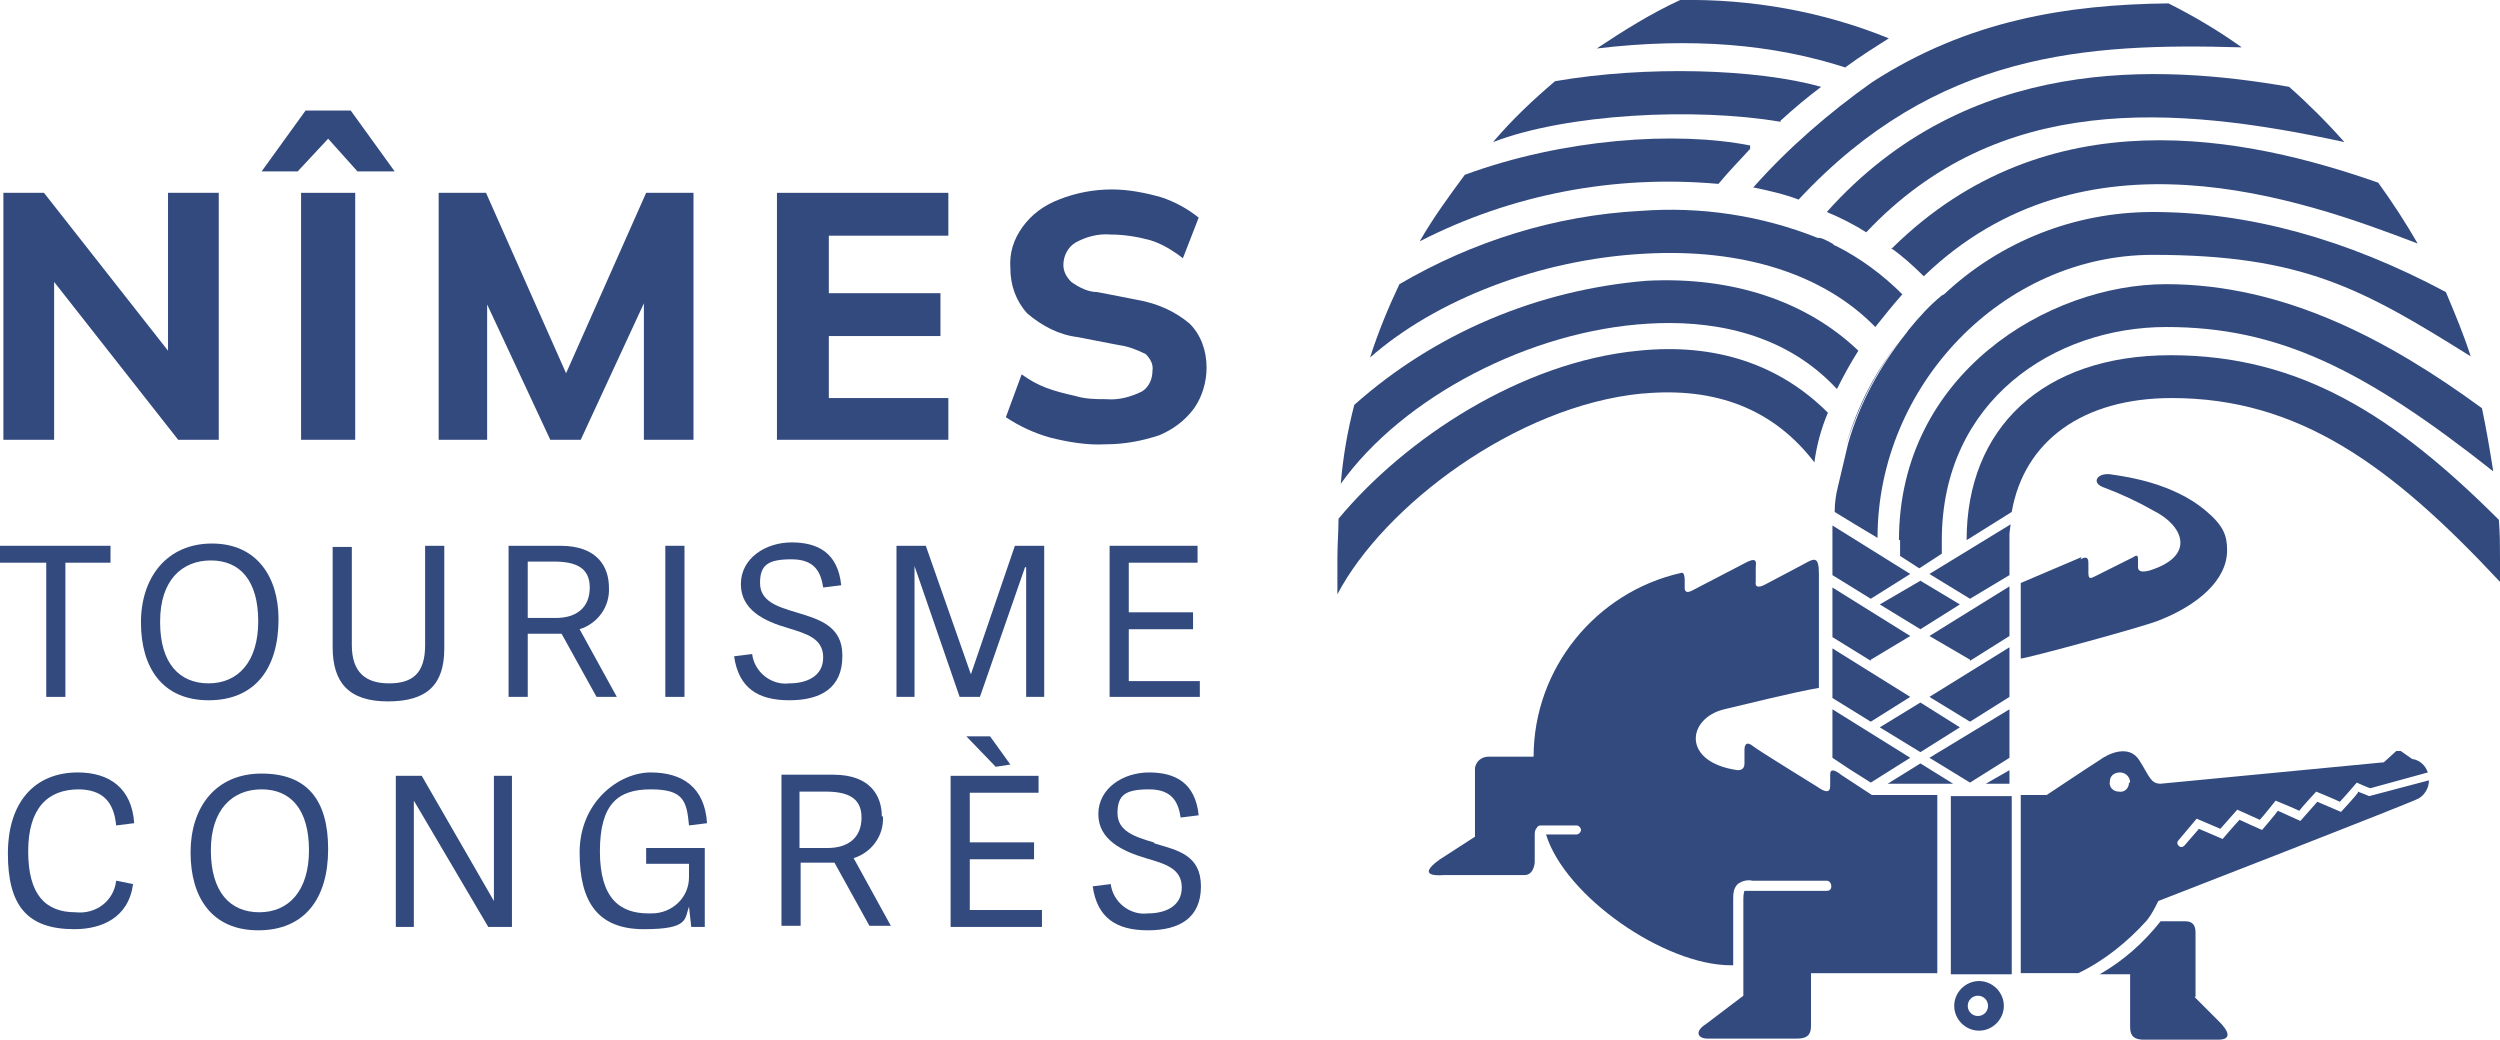 <?xml version="1.0" encoding="UTF-8"?>
<svg xmlns="http://www.w3.org/2000/svg" xmlns:i="http://ns.adobe.com/AdobeIllustrator/10.0/" id="Calque_1" version="1.1" viewBox="0 0 221.7 92.2">
  <path d="M163.7,39.5c1.1-3.5,2.8-6.9,5.1-9.7-2.4,2.9-4.1,6.2-5.1,9.7Z" fill="#334a7f"></path>
  <path d="M168.5,47.9h0s0,1.4,0,1.4l1.7,1.1,2-1.3v-1.2c0-12.4,10-18.9,19.9-18.9s17.5,3.7,29,12.8c-.3-1.9-.6-3.7-1-5.6-8.2-6-17.5-11-28-11s-23.7,8-23.7,22.7Z" fill="#334a7f"></path>
  <path d="M152.4,16.3h0c.9-1.1,1.9-2.1,2.8-3.1v-.3c-6.6-1.3-16.6-.6-25.3,2.6-1.4,1.9-2.8,3.8-4,5.9,8.2-4.2,17.3-5.9,26.4-5.1Z" fill="#334a7f"></path>
  <path d="M157.9,10.7h0c1.2-1.1,2.4-2.1,3.6-3h0c-5.7-1.6-15.5-1.9-23.6-.5-2,1.7-3.8,3.4-5.5,5.4,6.5-2.5,17.8-3.1,25.5-1.8Z" fill="#334a7f"></path>
  <path d="M163.6,6h0c1.5-1.1,2.8-1.9,3.9-2.6C161.6,1,155.3-.1,149,0c-2.6,1.2-5,2.7-7.4,4.3,8.4-1,15.6-.4,22.1,1.7Z" fill="#334a7f"></path>
  <path d="M155.4,16.6h0,0c0,0,0,0,0,0,1.4.3,2.8.6,4.1,1.1,12.2-13.1,25.5-13.9,39.3-13.5-2.1-1.5-4.3-2.8-6.5-3.9-9,.1-17.8,1.5-26.3,7-3.8,2.7-7.4,5.8-10.5,9.3Z" fill="#334a7f"></path>
  <path d="M162,18.8h0c1.2.5,2.4,1.1,3.5,1.8,11.7-12.4,27.2-11.3,42.4-8-1.5-1.7-3.2-3.4-4.9-4.9-11.5-2-28.5-2.9-41,11.1Z" fill="#334a7f"></path>
  <polygon points="167.7 22 167.7 22 167.7 22 167.7 22" fill="#334a7f"></polygon>
  <path d="M167.7,22c1,.7,2,1.6,2.9,2.5,14.2-13.7,33.4-6.9,43.8-2.9-1.1-1.9-2.2-3.6-3.5-5.4-11.7-4.1-29.3-7.8-43.1,5.8Z" fill="#334a7f"></path>
  <path d="M145.7,34.9c6.5-.6,11.6,1.4,15.2,6.1h0c.2-1.5.6-3,1.2-4.4-4.3-4.3-10-6.2-16.8-5.5-10.4,1-20.7,7.8-26.6,14.9,0,1.1-.1,2.3-.1,3.5s0,2.2,0,3.2c4.1-7.8,15.8-16.7,27-17.8h0Z" fill="#334a7f"></path>
  <path d="M146.2,28.7c5-.3,11.8.5,16.7,5.8.6-1.2,1.2-2.3,1.9-3.4-4.6-4.4-11.2-6.6-18.8-6.2-9.6.8-18.7,4.6-25.9,11-.6,2.3-1,4.6-1.2,7,5.5-7.7,16.8-13.6,27.3-14.2Z" fill="#334a7f"></path>
  <path d="M166.3,29h0c.8-1,1.6-2,2.4-2.9-1.7-1.7-3.7-3.2-5.9-4.3-.1,0-.2-.1-.3-.2-.4-.2-.7-.4-1.1-.5,0,0-.1,0-.2,0-5-2-10.4-2.8-15.7-2.4-7.6.4-14.9,2.7-21.4,6.5-1,2.1-1.9,4.3-2.6,6.5,5.8-5.1,15-8.7,24.3-9.2,8.7-.5,16,1.8,20.6,6.6Z" fill="#334a7f"></path>
  <path d="M172.2,26.2h0c-1.1.9-2,1.9-2.9,3,0,0,0,0,0,0-.1.1-.2.3-.3.4-2.3,2.9-4.1,6.2-5.1,9.7-.3,1.3-.9,3.8-.9,3.8-.2.8-.3,1.5-.3,2.3l1.8,1.1,2,1.2c0-13.5,11.1-25.1,24.4-25.1s18.6,3,28.2,9c-.6-1.9-1.4-3.8-2.2-5.7-8.8-4.7-17.5-7.1-26-7.1-6.9,0-13.5,2.6-18.5,7.3Z" fill="#334a7f"></path>
  <path d="M221.6,46.1c-9.3-9.3-17.7-14.6-29.1-14.6s-18.1,6.5-18.1,16.4l4-2.5c1.1-6.3,6.3-10.1,14.2-10.1,11.2,0,19.4,5.9,29.1,16.3,0-.7,0-1.4,0-2.1,0-1.1,0-2.2-.1-3.4Z" fill="#334a7f"></path>
  <polygon points="197.5 48.8 197.5 48.8 197.5 48.8 197.5 48.8" fill="#334a7f"></polygon>
  <path d="M184.6,49.4l-5.4,2.3v6.7c.5,0,11.2-2.9,12.3-3.4,3.3-1.3,6-3.5,6-6.2,0-1.3-.3-2.2-2-3.6-2.8-2.3-6.7-2.9-8.1-3.1-1.4-.3-2,.7-.9,1.1,1.6.6,3.1,1.3,4.5,2.1,2.6,1.3,3.8,4-.4,5.3-.4.1-1,.2-1-.3v-.6c0-.3,0-.6-.4-.3l-3.4,1.7c-.4.2-.6.3-.6-.3v-.8c0-.3,0-.8-.7-.4Z" fill="#334a7f"></path>
  <rect x="173" y="70.6" width="5.4" height="15.8" fill="#334a7f"></rect>
  <path d="M163.3,68.7c-.6-.4-1-.6-1,0v1c0,.6-.4.6-1.1.1,0,0-5.5-3.4-5.7-3.6-.6-.5-.8-.2-.8.3v1.2c0,.4-.2.6-.6.6-5-.7-4.5-4.6-1.2-5.4,1.7-.4,6.1-1.5,8.4-1.9v-10.1h0c0-1.6-.4-1.4-1.3-.9l-3.4,1.8c-1.1.6-.9-.2-.9-.2v-1.3c0-.3.2-.9-.7-.5l-5,2.6c-.6.3-.6-.2-.6-.2v-.8c0,0,0-.7-.3-.6-7.6,1.7-13.1,8.5-13.1,16.3h-4c-.6,0-1.1.4-1.2,1,0,0,0,.1,0,.2v5.9l-3.1,2c-2.4,1.7.3,1.4.3,1.4h7.2c.7,0,.9-.8.9-1.2v-2.3c0-.3,0-.5.2-.7,0-.1.2-.2.3-.2h3.2c.2,0,.4.2.4.4,0,.2-.2.4-.4.4h-2.7c1.7,5.5,10.5,11.6,16.4,11.6h.2s0-5.8,0-5.8c0-.5,0-1,.4-1.4.4-.3.9-.4,1.3-.3h.4s6.2,0,6.2,0c.2,0,.4.2.4.5s-.2.4-.4.4h-6.6c-.2,0-.5,0-.7,0,0,0-.1.2-.1.7v8.6l-3.3,2.5c-1.1.7-.7,1.3.1,1.3h8c.8,0,1.2-.3,1.2-1.1v-4.7h11.2v-15.8h-5.8l-2.9-1.9Z" fill="#334a7f"></path>
  <path d="M194.7,88.4v-5.7c0-.7-.3-1-.9-1h-2.2c-1.5,1.9-3.3,3.5-5.4,4.7h2.7v4.7c0,.8.4,1.1,1.2,1.1h6.6c1.2,0,1-.7.1-1.6l-2.2-2.2Z" fill="#334a7f"></path>
  <path d="M209.1,70.3c-.2.3-1.5,1.7-1.5,1.7l-2.1-.9-1.5,1.7-2-.9c-.2.3-1.4,1.7-1.4,1.7,0,0-1.6-.7-2-.9-.3.3-1.5,1.7-1.5,1.7l-2.1-.9-1.3,1.5c-.1.1-.3.2-.5,0,0,0,0,0,0,0-.1-.1-.2-.3,0-.5l1.6-1.9,2.1.9,1.5-1.7,2,.9c.3-.3,1.4-1.7,1.4-1.7,0,0,1.7.7,2.1.9.2-.3,1.5-1.7,1.5-1.7,0,0,1.7.7,2.1.9.3-.3,1.5-1.7,1.5-1.7,0,0,1.1.5,1.2.5h0s5.1-1.4,5.1-1.4c-.2-.6-.7-1.1-1.4-1.2l-1-.7h-.4l-1.1,1-19.8,1.9c-.9,0-1-.7-1.9-2.1-.9-1.4-2.7-.6-3.5,0-.8.5-4.7,3.1-4.7,3.1h-2.3v15.8h5.1c2.3-1.1,4.4-2.8,6.1-4.7.4-.5.7-1.1,1-1.7,0,0,22.4-8.7,23.1-9.1.5-.3.9-.9.9-1.6l-5.3,1.4-1-.4ZM188.8,69.4c0,.5-.4.9-.9.8-.5,0-.9-.4-.8-.9,0-.5.4-.8.9-.8.5,0,.9.4.9.9,0,0,0,0,0,0Z" fill="#334a7f"></path>
  <polygon points="165.9 58.5 169.4 56.4 162.5 52.1 162.5 52.6 162.5 56.5 165.9 58.6 165.9 58.5" fill="#334a7f"></polygon>
  <polygon points="170.3 51.5 166.7 53.6 170.3 55.8 173.8 53.6 170.3 51.5" fill="#334a7f"></polygon>
  <polygon points="162.5 51 165.9 53.1 165.9 53.1 169.4 50.9 162.5 46.6 162.5 51" fill="#334a7f"></polygon>
  <polygon points="170.3 66.7 173.8 64.5 170.3 62.3 166.7 64.5 170.3 66.7" fill="#334a7f"></polygon>
  <polygon points="178.2 62.9 171.1 67.2 174.7 69.4 174.7 69.4 178.2 67.2 178.2 62.9" fill="#334a7f"></polygon>
  <polygon points="178.2 57.4 171.1 61.8 174.7 64 174.7 64 178.2 61.8 178.2 57.4" fill="#334a7f"></polygon>
  <polygon points="165.9 64 169.4 61.8 162.5 57.5 162.5 61.9 165.9 64 165.9 64" fill="#334a7f"></polygon>
  <polygon points="178.2 68.3 176.1 69.5 178.2 69.5 178.2 68.3" fill="#334a7f"></polygon>
  <polygon points="178.2 47.3 178.3 46.5 171.1 50.9 174.7 53.1 174.7 53.1 178.2 51 178.2 47.3" fill="#334a7f"></polygon>
  <polygon points="178.2 52 171.1 56.4 174.7 58.5 174.7 58.6 178.2 56.4 178.2 52" fill="#334a7f"></polygon>
  <polygon points="162.5 62.9 162.5 67.2 164 68.2 165.9 69.4 165.9 69.4 169.4 67.2 162.5 62.9" fill="#334a7f"></polygon>
  <polygon points="170.3 67.7 167.4 69.5 173.2 69.5 170.3 67.7" fill="#334a7f"></polygon>
  <path d="M175.5,87h0c-1.2,0-2.2,1-2.2,2.2,0,1.2,1,2.2,2.2,2.2,1.2,0,2.2-1,2.2-2.2,0,0,0,0,0,0,0-1.2-1-2.2-2.2-2.2ZM175.4,90.1c-.5,0-.9-.4-.9-.9,0-.5.4-.9.9-.9.5,0,.9.4.9.9,0,0,0,0,0,0,0,.5-.4.9-.9.9Z" fill="#334a7f"></path>
  <polygon points="29.1 12.3 31.7 15.2 35 15.2 31.1 9.8 27.1 9.8 23.2 15.2 26.4 15.2 29.1 12.3" fill="#334a7f"></polygon>
  <rect x="26.7" y="17.1" width="4.8" height="21.9" fill="#334a7f"></rect>
  <polygon points="84.1 35.3 73.5 35.3 73.5 29.8 83.4 29.8 83.4 26 73.5 26 73.5 20.9 84.1 20.9 84.1 17.1 68.9 17.1 68.9 39 84.1 39 84.1 35.3" fill="#334a7f"></polygon>
  <polygon points="4.8 25 15.8 39 19.4 39 19.4 17.1 14.9 17.1 14.9 31.1 3.9 17.1 .3 17.1 .3 39 4.8 39 4.8 25" fill="#334a7f"></polygon>
  <polygon points="43.2 27 48.8 39 51.5 39 57.1 26.9 57.1 39 61.5 39 61.5 17.1 57.3 17.1 50.2 33.1 43.1 17.1 38.9 17.1 38.9 39 43.2 39 43.2 27" fill="#334a7f"></polygon>
  <path d="M100.9,26.6l-3.6-.7c-.8,0-1.6-.4-2.3-.9-.4-.4-.7-.9-.7-1.5,0-.8.4-1.6,1.1-2,.9-.5,2-.8,3.1-.7,1.2,0,2.4.2,3.5.5,1,.3,2,.9,2.9,1.6l1.4-3.6c-1-.8-2.1-1.4-3.3-1.8-1.4-.4-2.9-.7-4.4-.7-1.6,0-3.2.3-4.7.9-1.3.5-2.4,1.3-3.2,2.4-.8,1.1-1.2,2.3-1.1,3.7,0,1.5.5,2.9,1.5,4,1.3,1.1,2.8,1.9,4.5,2.1l3.6.7c.8.1,1.6.4,2.4.8.4.4.7.9.6,1.5,0,.7-.3,1.4-.9,1.8-1,.5-2.1.8-3.2.7-.9,0-1.8,0-2.8-.3-.9-.2-1.7-.4-2.5-.7-.8-.3-1.5-.7-2.2-1.2l-1.4,3.8c1.2.8,2.5,1.4,3.9,1.8,1.6.4,3.3.7,5,.6,1.6,0,3.2-.3,4.7-.8h0c1.2-.5,2.3-1.3,3.1-2.4.7-1,1.1-2.3,1.1-3.6,0-1.5-.5-2.9-1.5-3.9-1.3-1.1-2.9-1.8-4.6-2.1Z" fill="#334a7f"></path>
  <path d="M78.2,72.4c0-1.8-1-3.7-4.3-3.7h-4.6v13.4h1.7v-5.6h3l3.1,5.6h1.9l-3.3-6c1.6-.5,2.7-2,2.6-3.7ZM73.4,75.2h-2.5v-5h2.3c1.9,0,3.2.5,3.2,2.3s-1.2,2.7-3,2.7Z" fill="#334a7f"></path>
  <path d="M57.5,76.6h3.6v1.2c0,1.8-1.5,3.2-3.3,3.2,0,0-.2,0-.3,0-2.5,0-4.3-1.3-4.3-5.5s1.6-5.5,4.5-5.5,3.2,1,3.4,3.2l1.6-.2c-.2-3.2-2.2-4.5-5-4.5s-6.3,2.6-6.3,7.1,1.7,6.8,5.7,6.8,3.6-.9,4-2l.2,1.8h1.2v-7h-5.2v1.4Z" fill="#334a7f"></path>
  <polygon points="86 76.2 91.7 76.2 91.7 74.7 86 74.7 86 70.3 92.1 70.3 92.1 68.8 84.3 68.8 84.3 82.2 92.4 82.2 92.4 80.7 86 80.7 86 76.2" fill="#334a7f"></polygon>
  <polygon points="43.8 79.9 37.4 68.8 35.1 68.8 35.1 82.2 36.7 82.2 36.7 71 43.3 82.2 45.4 82.2 45.4 68.8 43.8 68.8 43.8 79.9" fill="#334a7f"></polygon>
  <polygon points="87.8 65.3 85.7 65.3 88.3 68 89.6 67.8 87.8 65.3" fill="#334a7f"></polygon>
  <path d="M102.3,74.7c-1.7-.5-3.2-1-3.2-2.6s.7-2.1,2.8-2.1h0c2.1,0,2.6,1.2,2.8,2.5l1.6-.2c-.3-2.9-2.1-3.8-4.4-3.8s-4.5,1.4-4.5,3.7,2.2,3.3,4.2,3.9c1.7.5,3.2.9,3.2,2.6s-1.5,2.3-3,2.3c-1.6.2-3.1-1-3.3-2.6,0,0,0,0,0,0l-1.6.2c.4,2.8,2.1,3.9,4.9,3.9s4.7-1.1,4.7-3.9-2.1-3.2-4.1-3.8Z" fill="#334a7f"></path>
  <path d="M6.9,70c2.2,0,3.2,1.1,3.4,3.2l1.6-.2c-.2-3.1-2.2-4.5-5-4.5-3.8,0-6.2,2.6-6.2,7.2s1.7,6.7,5.9,6.7h0c2.4,0,4.8-1,5.2-4l-1.5-.3c-.2,1.8-1.8,3-3.6,2.8,0,0,0,0,0,0-2.7,0-4.2-1.6-4.2-5.4s1.7-5.5,4.5-5.5Z" fill="#334a7f"></path>
  <path d="M23.2,68.6c-4.1,0-6.3,3-6.3,7s1.9,6.9,6,6.9c4.1,0,6.2-2.8,6.2-7.2s-1.9-6.7-5.9-6.7ZM23,80.9h0c-2.6,0-4.3-1.8-4.3-5.5,0-3.6,1.9-5.4,4.5-5.4s4.2,1.8,4.2,5.4-1.8,5.5-4.4,5.5Z" fill="#334a7f"></path>
  <polygon points="22.9 82.4 22.9 82.4 22.9 82.4 22.9 82.4" fill="#334a7f"></polygon>
  <polygon points="86.1 59.8 86.1 59.8 82.1 48.4 79.5 48.4 79.5 61.8 81.1 61.8 81.1 50.2 81.1 50.2 85.1 61.8 86.9 61.8 90.9 50.3 91 50.3 91 61.8 92.6 61.8 92.6 48.4 90 48.4 86.1 59.8" fill="#334a7f"></polygon>
  <polygon points="4.1 61.8 5.8 61.8 5.8 49.9 9.8 49.9 9.8 48.4 0 48.4 0 49.9 4.1 49.9 4.1 61.8" fill="#334a7f"></polygon>
  <rect x="59" y="48.4" width="1.7" height="13.4" fill="#334a7f"></rect>
  <polygon points="100.1 55.8 105.8 55.8 105.8 54.3 100.1 54.3 100.1 49.9 106.2 49.9 106.2 48.4 98.4 48.4 98.4 61.8 106.4 61.8 106.4 60.4 100.1 60.4 100.1 55.8" fill="#334a7f"></polygon>
  <path d="M39.4,57.3v-8.9h-1.7v8.8c0,2.5-1.1,3.4-3.2,3.4-2.1,0-3.3-1-3.3-3.4v-8.7h-1.7v8.9c0,3.1,1.4,4.8,4.9,4.8s5-1.5,5-4.7Z" fill="#334a7f"></path>
  <path d="M74.7,58.1c0-2.6-2.1-3.2-4.1-3.8-1.7-.5-3.2-1-3.2-2.6s.7-2.1,2.8-2.1h0c2.1,0,2.6,1.2,2.8,2.5l1.6-.2c-.3-2.9-2.1-3.8-4.4-3.8s-4.5,1.4-4.5,3.7,2.1,3.3,4.2,3.9c1.6.5,3.1.9,3.1,2.6s-1.5,2.3-3,2.3c-1.6.2-3.1-1-3.3-2.6,0,0,0,0,0,0l-1.6.2c.4,2.8,2.1,3.9,4.9,3.9s4.7-1.1,4.7-3.9Z" fill="#334a7f"></path>
  <path d="M54.7,61.8l-3.3-6c1.6-.5,2.7-2,2.6-3.7,0-1.8-1-3.7-4.3-3.7h-4.6v13.4h1.7v-5.6h3l3.1,5.6h1.9ZM49.3,54.8h-2.5v-5h2.3c1.9,0,3.2.5,3.2,2.3s-1.2,2.7-3,2.7Z" fill="#334a7f"></path>
  <polygon points="18.5 62.1 18.5 62.1 18.5 62.1 18.5 62.1" fill="#334a7f"></polygon>
  <path d="M24.7,54.9c0-3.7-1.9-6.7-5.9-6.7s-6.3,3-6.3,7,1.9,6.9,6,6.9c4.1,0,6.2-2.8,6.2-7.2ZM14.2,55.1c0-3.6,1.9-5.4,4.5-5.4s4.2,1.8,4.2,5.4-1.8,5.5-4.4,5.5-4.3-1.8-4.3-5.4Z" fill="#334a7f"></path>
</svg>
